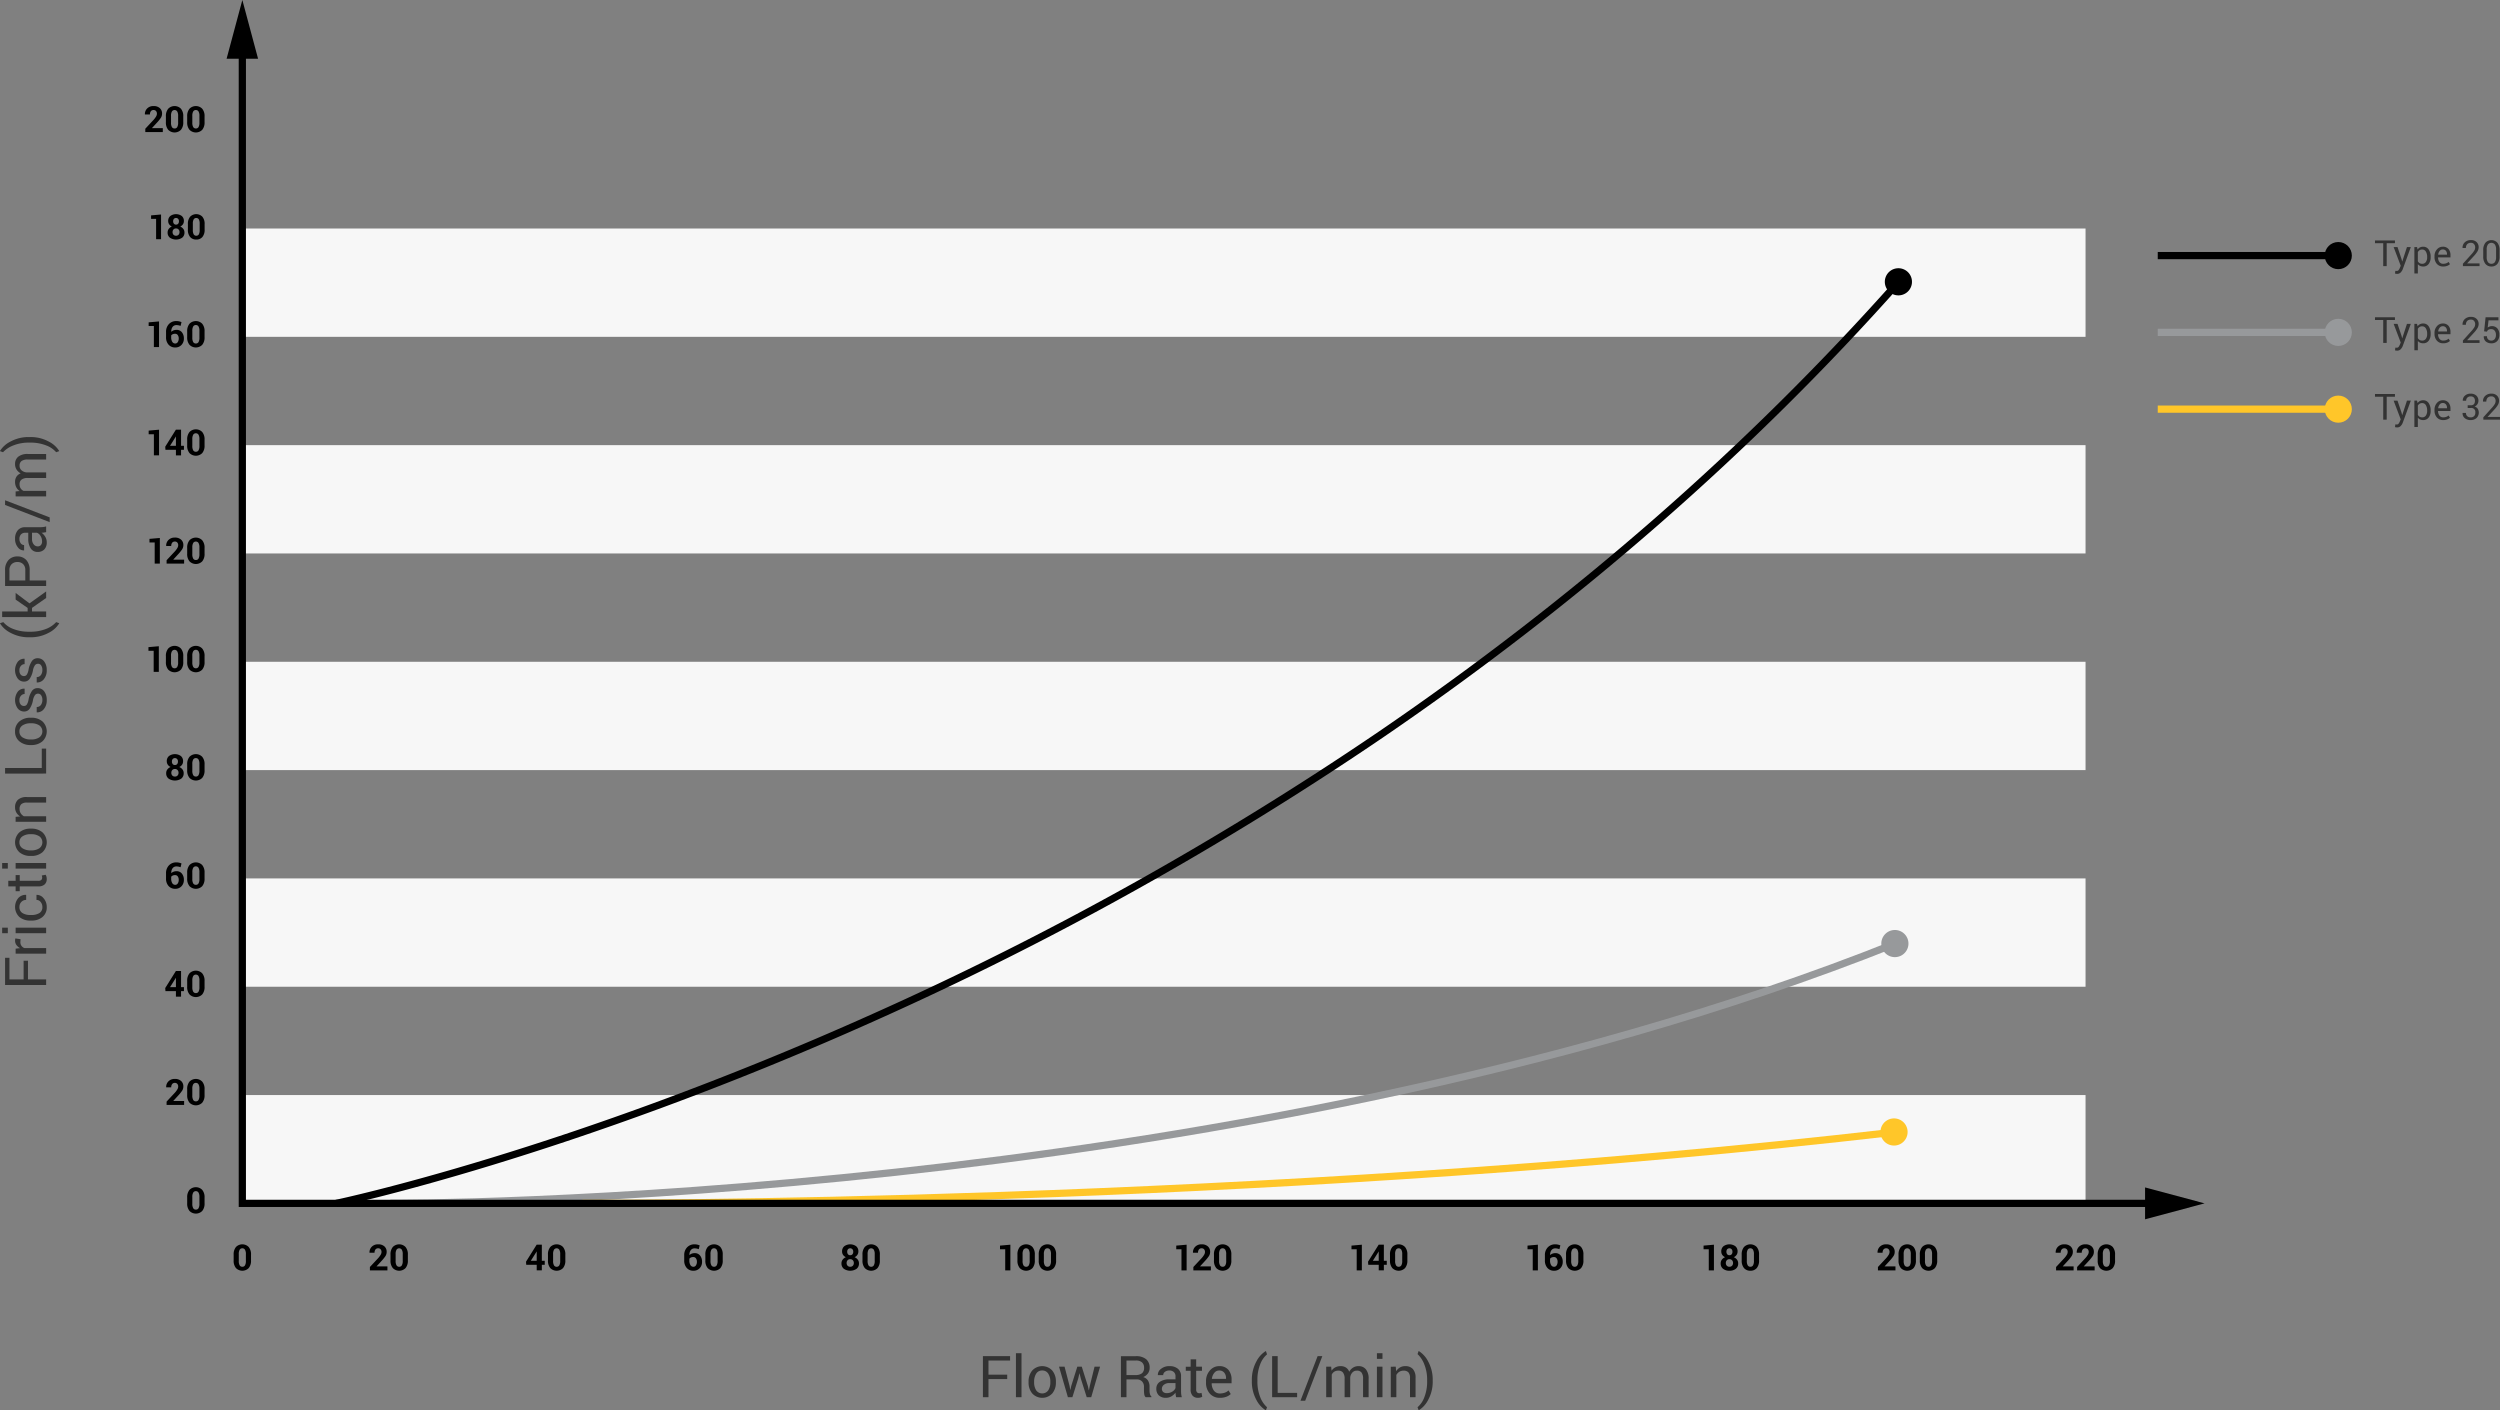 <svg xmlns="http://www.w3.org/2000/svg" width="692.407" height="390.594"><rect width="100%" height="100%" fill="#808080" stroke="none"/><path fill="#f7f7f7" d="M67.117 303.289h510.5v30h-510.5zM67.117 243.289h510.5v30h-510.5zM67.117 183.289h510.5v30h-510.5zM67.117 123.289h510.5v30h-510.5zM67.117 63.289h510.5v30h-510.5z"/><g fill="#333"><path d="M278.957 381.945h-5.187v5.032h-1.539V375.6h7.523v1.21h-5.984v3.922h5.187zM282.916 386.977h-1.539v-12.188h1.539zM284.875 382.672a4.655 4.655 0 0 1 1.016-3.09 3.764 3.764 0 0 1 5.535 0 4.64 4.64 0 0 1 1.02 3.094v.172a4.623 4.623 0 0 1-1.016 3.093 3.779 3.779 0 0 1-5.535 0 4.623 4.623 0 0 1-1.02-3.09zm1.539.168a4.008 4.008 0 0 0 .567 2.216 2.047 2.047 0 0 0 3.355 0 3.976 3.976 0 0 0 .57-2.216v-.172a3.966 3.966 0 0 0-.574-2.208 1.881 1.881 0 0 0-1.683-.882 1.857 1.857 0 0 0-1.668.882 4.015 4.015 0 0 0-.567 2.208zM296.242 383.9l.18 1.024h.047l.219-1.024 1.687-5.375h1.235l1.695 5.375.242 1.141h.047l.227-1.141 1.328-5.375h1.531l-2.453 8.454h-1.242l-1.633-5.149-.352-1.437-.047.007-.336 1.43-1.609 5.149h-1.242l-2.453-8.454h1.531zM311.994 382.047v4.93h-1.539v-11.368h4.118a4.326 4.326 0 0 1 2.851.828 2.971 2.971 0 0 1 .984 2.407 2.573 2.573 0 0 1-.457 1.523 3.085 3.085 0 0 1-1.332 1.031 2.334 2.334 0 0 1 1.348.989 3.229 3.229 0 0 1 .41 1.691v1.07a3.576 3.576 0 0 0 .117.954 1.426 1.426 0 0 0 .407.687v.188h-1.586a1.274 1.274 0 0 1-.391-.782 6.361 6.361 0 0 1-.086-1.062v-1.039a2.058 2.058 0 0 0-.539-1.485 1.909 1.909 0 0 0-1.445-.562zm0-1.211h2.422a2.865 2.865 0 0 0 1.879-.5 1.884 1.884 0 0 0 .574-1.509 1.944 1.944 0 0 0-.558-1.485 2.467 2.467 0 0 0-1.738-.527h-2.579zM325.742 386.977a15.494 15.494 0 0 1-.121-.676 5.066 5.066 0 0 1-.05-.59 3.593 3.593 0 0 1-1.122 1.019 2.86 2.86 0 0 1-1.488.411 2.762 2.762 0 0 1-2.012-.676 2.487 2.487 0 0 1-.691-1.863 2.183 2.183 0 0 1 .981-1.895 4.579 4.579 0 0 1 2.66-.684h1.672v-.836a1.547 1.547 0 0 0-.454-1.175 1.776 1.776 0 0 0-1.281-.434 1.856 1.856 0 0 0-1.207.379 1.143 1.143 0 0 0-.465.91h-1.47l-.016-.047a2.05 2.05 0 0 1 .871-1.687 3.579 3.579 0 0 1 2.371-.766 3.49 3.49 0 0 1 2.313.731 2.586 2.586 0 0 1 .875 2.1v4.07a7.973 7.973 0 0 0 .046.875 4.59 4.59 0 0 0 .172.829zm-2.554-1.133a2.744 2.744 0 0 0 1.508-.429 2.031 2.031 0 0 0 .875-.981v-1.372h-1.727a2.244 2.244 0 0 0-1.488.468 1.4 1.4 0 0 0-.559 1.1 1.156 1.156 0 0 0 .352.889 1.475 1.475 0 0 0 1.039.325zM331.299 376.484v2.039h1.6v1.141h-1.6v5.136a1.149 1.149 0 0 0 .246.836.891.891 0 0 0 .653.242 1.53 1.53 0 0 0 .292-.031 1.864 1.864 0 0 0 .286-.078l.2 1.054a1.362 1.362 0 0 1-.5.231 2.589 2.589 0 0 1-.668.09 1.99 1.99 0 0 1-1.492-.567 2.458 2.458 0 0 1-.555-1.777v-5.133h-1.344v-1.141h1.344v-2.039zM337.875 387.141a3.564 3.564 0 0 1-2.808-1.176 4.424 4.424 0 0 1-1.043-3.051v-.344a4.332 4.332 0 0 1 1.074-3 3.306 3.306 0 0 1 2.543-1.2 3.2 3.2 0 0 1 2.586 1.031 4.118 4.118 0 0 1 .875 2.75v.961h-5.485l-.023.039a3.324 3.324 0 0 0 .617 2 1.964 1.964 0 0 0 1.664.784 3.887 3.887 0 0 0 1.371-.223 3.161 3.161 0 0 0 1.02-.613l.6 1a3.571 3.571 0 0 1-1.2.747 4.823 4.823 0 0 1-1.791.295zm-.234-7.563a1.665 1.665 0 0 0-1.32.651 3.051 3.051 0 0 0-.672 1.63l.015.039h3.9v-.2a2.343 2.343 0 0 0-.485-1.51 1.729 1.729 0 0 0-1.438-.61zM346.719 382.359a10.458 10.458 0 0 1 1.242-5.257 7.181 7.181 0 0 1 2.61-2.907l.046.008.3.906a6.642 6.642 0 0 0-1.863 2.68 11.539 11.539 0 0 0-.793 4.555v.1a11.572 11.572 0 0 0 .789 4.555 7.258 7.258 0 0 0 1.867 2.75l-.3.844h-.046a7.186 7.186 0 0 1-2.61-2.9 10.45 10.45 0 0 1-1.242-5.261zM353.871 385.766h5.383v1.211h-6.922V375.6h1.539zM361.494 387.953h-1.312l4.75-12.351h1.3zM368.682 378.523l.109 1.11a2.891 2.891 0 0 1 1.051-.934 3.164 3.164 0 0 1 1.481-.332 2.62 2.62 0 0 1 1.449.391 2.362 2.362 0 0 1 .91 1.172 3.136 3.136 0 0 1 1.055-1.141 2.77 2.77 0 0 1 1.531-.422 2.532 2.532 0 0 1 2.039.887 4.05 4.05 0 0 1 .75 2.668v5.055h-1.539v-5.071a2.8 2.8 0 0 0-.43-1.769 1.566 1.566 0 0 0-1.281-.52 1.635 1.635 0 0 0-1.277.547 2.385 2.385 0 0 0-.575 1.383v5.43h-1.547v-5.071a2.767 2.767 0 0 0-.441-1.738 1.531 1.531 0 0 0-1.269-.551 2.125 2.125 0 0 0-1.157.289 1.88 1.88 0 0 0-.695.813v6.258h-1.539v-8.454zM382.894 376.359h-1.54v-1.57h1.54zm0 10.618h-1.54v-8.454h1.54zM386.573 378.523l.109 1.258a3.083 3.083 0 0 1 1.058-1.043 2.834 2.834 0 0 1 1.45-.371 2.757 2.757 0 0 1 2.117.8 3.516 3.516 0 0 1 .75 2.473v5.336h-1.539v-5.3a2.282 2.282 0 0 0-.442-1.586 1.765 1.765 0 0 0-1.347-.469 2.176 2.176 0 0 0-1.176.32 2.348 2.348 0 0 0-.816.875v6.165h-1.543v-8.454zM396.807 382.43a10.43 10.43 0 0 1-1.246 5.261 7.244 7.244 0 0 1-2.606 2.9h-.047l-.3-.844a6.659 6.659 0 0 0 1.855-2.7 11.767 11.767 0 0 0 .8-4.606v-.1a11.38 11.38 0 0 0-.824-4.559 7.548 7.548 0 0 0-1.832-2.746l.3-.844h.047a7.239 7.239 0 0 1 2.606 2.907 10.438 10.438 0 0 1 1.246 5.257z"/></g><g fill="#333"><path d="M7.75 266.079v5.187h5.032v1.539H1.406v-7.523h1.211v5.984h3.922v-5.187zM5.688 260.123l-.047.789a1.766 1.766 0 0 0 .289 1.027 1.849 1.849 0 0 0 .812.644h6.04v1.54H4.328v-1.375l1.235-.149a2.924 2.924 0 0 1-1.024-.887 2.076 2.076 0 0 1-.367-1.214 2.048 2.048 0 0 1 .027-.329 2.48 2.48 0 0 1 .059-.257zM2.164 256.93v1.539H.594v-1.539zm10.618 0v1.539H4.328v-1.539zM11.735 251.173a2.078 2.078 0 0 0-.473-1.348 1.44 1.44 0 0 0-1.16-.582v-1.383l.047-.015a2.38 2.38 0 0 1 1.945.972 3.548 3.548 0 0 1 .852 2.356 3.419 3.419 0 0 1-1.2 2.82 4.633 4.633 0 0 1-3.023.977h-.329a4.621 4.621 0 0 1-3.012-.981 3.848 3.848 0 0 1-.332-5.242 2.725 2.725 0 0 1 2.149-.91l.046.016v1.39a1.789 1.789 0 0 0-1.316.547 1.887 1.887 0 0 0-.543 1.383 1.854 1.854 0 0 0 .87 1.73 4.088 4.088 0 0 0 2.134.52h.328a4.14 4.14 0 0 0 2.157-.516 1.857 1.857 0 0 0 .86-1.734zM2.294 243.954h2.034v-1.6h1.141v1.6h5.133a1.149 1.149 0 0 0 .836-.246.886.886 0 0 0 .242-.652 1.523 1.523 0 0 0-.031-.293 1.819 1.819 0 0 0-.078-.285l1.054-.2a1.379 1.379 0 0 1 .231.5 2.6 2.6 0 0 1 .09.668 1.99 1.99 0 0 1-.567 1.492 2.453 2.453 0 0 1-1.777.555H5.469v1.344H4.328v-1.344H2.294zM2.164 239.028v1.539H.594v-1.539zm10.618 0v1.539H4.328v-1.539zM8.477 237.068a4.656 4.656 0 0 1-3.09-1.015 3.764 3.764 0 0 1 0-5.535 4.64 4.64 0 0 1 3.094-1.02h.172a4.629 4.629 0 0 1 3.093 1.016 3.779 3.779 0 0 1 0 5.535 4.621 4.621 0 0 1-3.09 1.019zm.168-1.539a4 4 0 0 0 2.216-.566 2.048 2.048 0 0 0 0-3.356 3.992 3.992 0 0 0-2.216-.57h-.172a3.972 3.972 0 0 0-2.208.574 1.884 1.884 0 0 0-.882 1.684 1.858 1.858 0 0 0 .882 1.668 4 4 0 0 0 2.208.566zM4.328 226.234l1.258-.109a3.086 3.086 0 0 1-1.043-1.059 2.825 2.825 0 0 1-.371-1.449 2.763 2.763 0 0 1 .8-2.117 3.516 3.516 0 0 1 2.473-.75h5.336v1.539H7.477a2.289 2.289 0 0 0-1.586.441 1.767 1.767 0 0 0-.469 1.348 2.176 2.176 0 0 0 .32 1.175 2.342 2.342 0 0 0 .875.817h6.165v1.539H4.328zM11.571 212.71v-5.382h1.211v6.922H1.406v-1.54zM8.477 206.35a4.652 4.652 0 0 1-3.09-1.016 3.4 3.4 0 0 1-1.215-2.757 3.442 3.442 0 0 1 1.211-2.777 4.644 4.644 0 0 1 3.094-1.019h.172a4.633 4.633 0 0 1 3.093 1.015 3.781 3.781 0 0 1 0 5.536 4.626 4.626 0 0 1-3.09 1.019zm.168-1.539a4 4 0 0 0 2.216-.566 2.048 2.048 0 0 0 0-3.356 3.984 3.984 0 0 0-2.216-.57h-.172a3.964 3.964 0 0 0-2.208.574 1.883 1.883 0 0 0-.882 1.684 1.858 1.858 0 0 0 .882 1.668 4 4 0 0 0 2.208.566zM10.532 192.121a1.05 1.05 0 0 0-.836.386 3.639 3.639 0 0 0-.571 1.465 6.152 6.152 0 0 1-.908 2.317 1.841 1.841 0 0 1-1.564.777 2.205 2.205 0 0 1-1.755-.875 3.981 3.981 0 0 1 .032-4.629 2.242 2.242 0 0 1 1.844-.832l.047.016v1.468a1.35 1.35 0 0 0-1 .465 1.719 1.719 0 0 0-.441 1.231 1.774 1.774 0 0 0 .359 1.218 1.131 1.131 0 0 0 .868.4.965.965 0 0 0 .789-.352 3.624 3.624 0 0 0 .515-1.429 6.175 6.175 0 0 1 .934-2.383 1.881 1.881 0 0 1 1.582-.781 2.182 2.182 0 0 1 1.82.91 3.812 3.812 0 0 1 .7 2.379 3.711 3.711 0 0 1-.821 2.546 2.334 2.334 0 0 1-1.914.883l-.047-.015v-1.469a1.417 1.417 0 0 0 1.194-.609 2.362 2.362 0 0 0 .377-1.336 2.186 2.186 0 0 0-.332-1.286 1.025 1.025 0 0 0-.872-.465zM10.532 183.84a1.048 1.048 0 0 0-.836.387 3.634 3.634 0 0 0-.571 1.464 6.152 6.152 0 0 1-.908 2.317 1.841 1.841 0 0 1-1.564.777 2.2 2.2 0 0 1-1.759-.875 3.981 3.981 0 0 1 .032-4.629 2.245 2.245 0 0 1 1.844-.832l.047.016v1.469a1.349 1.349 0 0 0-1 .464 1.721 1.721 0 0 0-.441 1.231 1.779 1.779 0 0 0 .359 1.219 1.133 1.133 0 0 0 .868.4.967.967 0 0 0 .789-.351 3.63 3.63 0 0 0 .515-1.43 6.175 6.175 0 0 1 .934-2.383 1.884 1.884 0 0 1 1.582-.781 2.182 2.182 0 0 1 1.82.91 3.812 3.812 0 0 1 .7 2.379 3.716 3.716 0 0 1-.821 2.547 2.34 2.34 0 0 1-1.914.883l-.044-.022v-1.469a1.417 1.417 0 0 0 1.194-.609 2.36 2.36 0 0 0 .377-1.336 2.18 2.18 0 0 0-.332-1.285 1.023 1.023 0 0 0-.871-.461zM8.164 176.5a10.465 10.465 0 0 1-5.258-1.242A7.2 7.2 0 0 1 0 172.649l.008-.047.906-.3a6.662 6.662 0 0 0 2.68 1.863 11.536 11.536 0 0 0 4.555.793h.1a11.59 11.59 0 0 0 4.555-.789 7.263 7.263 0 0 0 2.75-1.867l.844.3v.047a7.2 7.2 0 0 1-2.9 2.609 10.45 10.45 0 0 1-5.263 1.242zM8.867 168.359v1h3.915v1.541H.594v-1.539h7.062v-.984l-3.328-2.313v-1.844l3.837 2.891 4.617-3.305v1.813zM8.219 160.764h4.563v1.536H1.406v-4.352a4 4 0 0 1 .938-2.828 3.213 3.213 0 0 1 2.469-1.008 3.2 3.2 0 0 1 2.48 1.008 4.029 4.029 0 0 1 .926 2.828zm-1.211 0v-2.813a2.234 2.234 0 0 0-.62-1.726 2.222 2.222 0 0 0-1.564-.571 2.255 2.255 0 0 0-1.575.575 2.211 2.211 0 0 0-.632 1.722v2.813zM12.782 147.382c-.255.052-.481.093-.676.121a4.859 4.859 0 0 1-.59.051 3.579 3.579 0 0 1 1.019 1.121 2.862 2.862 0 0 1 .411 1.488 2.762 2.762 0 0 1-.676 2.012 2.486 2.486 0 0 1-1.864.691 2.183 2.183 0 0 1-1.894-.98 4.584 4.584 0 0 1-.684-2.66v-1.672h-.834a1.55 1.55 0 0 0-1.175.453 1.779 1.779 0 0 0-.434 1.281 1.851 1.851 0 0 0 .379 1.207 1.141 1.141 0 0 0 .91.465v1.469l-.047.015a2.041 2.041 0 0 1-1.687-.871 3.579 3.579 0 0 1-.766-2.371 3.489 3.489 0 0 1 .731-2.312 2.589 2.589 0 0 1 2.1-.875h4.07a7.968 7.968 0 0 0 .875-.047 4.506 4.506 0 0 0 .829-.172zm-1.133 2.555a2.742 2.742 0 0 0-.429-1.508 2.031 2.031 0 0 0-.981-.875H8.867v1.726a2.255 2.255 0 0 0 .467 1.489 1.4 1.4 0 0 0 1.1.558 1.156 1.156 0 0 0 .888-.351 1.481 1.481 0 0 0 .327-1.039zM13.758 143.295v1.313l-12.352-4.751v-1.3zM4.328 136.112l1.11-.112a2.875 2.875 0 0 1-.934-1.051 3.163 3.163 0 0 1-.332-1.48 2.621 2.621 0 0 1 .391-1.45 2.363 2.363 0 0 1 1.172-.91 3.133 3.133 0 0 1-1.141-1.051 2.776 2.776 0 0 1-.422-1.532 2.532 2.532 0 0 1 .887-2.039 4.052 4.052 0 0 1 2.668-.75h5.055v1.539H7.711a2.811 2.811 0 0 0-1.769.43 1.568 1.568 0 0 0-.52 1.281 1.634 1.634 0 0 0 .547 1.278 2.391 2.391 0 0 0 1.383.574h5.43v1.547H7.711a2.774 2.774 0 0 0-1.738.441 1.533 1.533 0 0 0-.551 1.27 2.121 2.121 0 0 0 .289 1.156 1.873 1.873 0 0 0 .813.7h6.258v1.539H4.328zM8.235 121.048a10.42 10.42 0 0 1 5.261 1.246 7.25 7.25 0 0 1 2.9 2.605v.047l-.844.3a6.659 6.659 0 0 0-2.7-1.855 11.742 11.742 0 0 0-4.606-.8h-.1a11.345 11.345 0 0 0-4.559.824 7.536 7.536 0 0 0-2.746 1.832l-.844-.3v-.047a7.248 7.248 0 0 1 2.906-2.605 10.434 10.434 0 0 1 5.258-1.246z"/></g><path d="M69.522 349.075a3.136 3.136 0 0 1-.647 2.142 2.481 2.481 0 0 1-3.513 0 3.131 3.131 0 0 1-.649-2.142v-1.567a3.14 3.14 0 0 1 .647-2.141 2.463 2.463 0 0 1 3.51 0 3.126 3.126 0 0 1 .652 2.141zm-1.42-1.716a2.337 2.337 0 0 0-.254-1.236.822.822 0 0 0-.733-.393.813.813 0 0 0-.732.391 2.368 2.368 0 0 0-.25 1.238v1.85a2.369 2.369 0 0 0 .252 1.248.824.824 0 0 0 .74.391.808.808 0 0 0 .727-.391 2.392 2.392 0 0 0 .25-1.248zM107.302 351.844h-4.854v-.933l2.3-2.466a5.486 5.486 0 0 0 .708-.965 1.556 1.556 0 0 0 .21-.729 1.1 1.1 0 0 0-.242-.735.847.847 0 0 0-.685-.286.89.89 0 0 0-.75.334 1.438 1.438 0 0 0-.256.892h-1.387l-.01-.029a2.15 2.15 0 0 1 .633-1.628 2.367 2.367 0 0 1 1.77-.667 2.469 2.469 0 0 1 1.726.571 1.962 1.962 0 0 1 .627 1.524 2.147 2.147 0 0 1-.353 1.189 11.98 11.98 0 0 1-1.17 1.428l-1.265 1.377.01.024h2.988zM112.963 349.075a3.141 3.141 0 0 1-.646 2.142 2.482 2.482 0 0 1-3.514 0 3.131 3.131 0 0 1-.648-2.142v-1.567a3.14 3.14 0 0 1 .646-2.141 2.464 2.464 0 0 1 3.511 0 3.131 3.131 0 0 1 .651 2.141zm-1.42-1.716a2.337 2.337 0 0 0-.254-1.236.88.88 0 0 0-1.465 0 2.368 2.368 0 0 0-.25 1.238v1.85a2.369 2.369 0 0 0 .252 1.248.824.824 0 0 0 .741.391.807.807 0 0 0 .726-.391 2.392 2.392 0 0 0 .25-1.248zM150.069 349.2h.805v1.1h-.805v1.543h-1.421V350.3h-2.9l-.063-.855 2.949-4.712h1.436zm-3.057 0h1.636v-2.563l-.03-.01-.112.2zM156.577 349.075a3.141 3.141 0 0 1-.646 2.142 2.482 2.482 0 0 1-3.514 0 3.137 3.137 0 0 1-.649-2.142v-1.567a3.146 3.146 0 0 1 .647-2.141 2.464 2.464 0 0 1 3.511 0 3.126 3.126 0 0 1 .651 2.141zm-1.421-1.716a2.329 2.329 0 0 0-.253-1.236.88.88 0 0 0-1.465 0 2.369 2.369 0 0 0-.249 1.238v1.85a2.369 2.369 0 0 0 .252 1.248.822.822 0 0 0 .739.391.808.808 0 0 0 .727-.391 2.393 2.393 0 0 0 .249-1.248zM192.36 344.632a3.435 3.435 0 0 1 .74.075 3.921 3.921 0 0 1 .681.223l-.254 1.045a4.958 4.958 0 0 0-.574-.168 2.662 2.662 0 0 0-.584-.057 1.274 1.274 0 0 0-1.042.486 1.973 1.973 0 0 0-.364 1.345l.015.024a1.66 1.66 0 0 1 .605-.39 2.263 2.263 0 0 1 .825-.142 1.807 1.807 0 0 1 1.493.677 2.681 2.681 0 0 1 .539 1.726 2.466 2.466 0 0 1-.666 1.772 2.279 2.279 0 0 1-1.727.7 2.391 2.391 0 0 1-1.836-.764 3 3 0 0 1-.708-2.117v-1.386a3.045 3.045 0 0 1 .806-2.222 2.744 2.744 0 0 1 2.051-.827zm-.328 3.52a1.607 1.607 0 0 0-.673.127 1.023 1.023 0 0 0-.43.346v.473a2.313 2.313 0 0 0 .306 1.3.938.938 0 0 0 .812.453.812.812 0 0 0 .706-.4 1.719 1.719 0 0 0 .266-.971 1.57 1.57 0 0 0-.269-.956.845.845 0 0 0-.718-.372zM200.168 349.075a3.141 3.141 0 0 1-.647 2.142 2.481 2.481 0 0 1-3.513 0 3.126 3.126 0 0 1-.649-2.142v-1.567a3.145 3.145 0 0 1 .646-2.141 2.464 2.464 0 0 1 3.511 0 3.131 3.131 0 0 1 .652 2.141zm-1.421-1.716a2.337 2.337 0 0 0-.254-1.236.821.821 0 0 0-.732-.393.813.813 0 0 0-.732.391 2.369 2.369 0 0 0-.249 1.238v1.85a2.381 2.381 0 0 0 .251 1.248.822.822 0 0 0 .74.391.809.809 0 0 0 .727-.391 2.393 2.393 0 0 0 .249-1.248zM237.738 346.619a1.626 1.626 0 0 1-.282.943 1.866 1.866 0 0 1-.773.639 2.09 2.09 0 0 1 .893.684 1.67 1.67 0 0 1 .328 1.015 1.822 1.822 0 0 1-.669 1.516 3.169 3.169 0 0 1-3.509 0 1.818 1.818 0 0 1-.671-1.516 1.674 1.674 0 0 1 .324-1.017 2.117 2.117 0 0 1 .9-.687 1.856 1.856 0 0 1-.777-.637 1.631 1.631 0 0 1-.278-.94 1.8 1.8 0 0 1 .62-1.467 2.834 2.834 0 0 1 3.272 0 1.8 1.8 0 0 1 .622 1.467zm-1.26 3.182a1.055 1.055 0 0 0-.279-.766.961.961 0 0 0-.722-.287.947.947 0 0 0-.721.287 1.071 1.071 0 0 0-.27.766 1.045 1.045 0 0 0 .273.766.97.97 0 0 0 .728.281.951.951 0 0 0 .717-.283 1.053 1.053 0 0 0 .274-.765zm-.161-3.118a1.017 1.017 0 0 0-.228-.691.851.851 0 0 0-1.223-.006 1.041 1.041 0 0 0-.219.7 1.062 1.062 0 0 0 .221.706.773.773 0 0 0 .619.26.757.757 0 0 0 .607-.26 1.057 1.057 0 0 0 .223-.709zM243.685 349.075a3.141 3.141 0 0 1-.647 2.142 2.481 2.481 0 0 1-3.513 0 3.132 3.132 0 0 1-.65-2.142v-1.567a3.141 3.141 0 0 1 .648-2.141 2.463 2.463 0 0 1 3.51 0 3.126 3.126 0 0 1 .652 2.141zm-1.421-1.716a2.328 2.328 0 0 0-.254-1.236.88.88 0 0 0-1.465 0 2.369 2.369 0 0 0-.249 1.238v1.85a2.369 2.369 0 0 0 .252 1.248.822.822 0 0 0 .739.391.808.808 0 0 0 .728-.391 2.393 2.393 0 0 0 .249-1.248zM279.834 351.844h-1.426v-5.85h-1.445v-1.006l2.871-.254zM286.605 349.075a3.136 3.136 0 0 1-.648 2.142 2.479 2.479 0 0 1-3.512 0 3.127 3.127 0 0 1-.65-2.142v-1.567a3.146 3.146 0 0 1 .647-2.141 2.463 2.463 0 0 1 3.51 0 3.126 3.126 0 0 1 .653 2.141zm-1.421-1.716a2.337 2.337 0 0 0-.254-1.236.88.88 0 0 0-1.465 0 2.369 2.369 0 0 0-.249 1.238v1.85a2.381 2.381 0 0 0 .251 1.248.824.824 0 0 0 .74.391.81.81 0 0 0 .728-.391 2.393 2.393 0 0 0 .249-1.248zM292.501 349.075a3.141 3.141 0 0 1-.647 2.142 2.481 2.481 0 0 1-3.513 0 3.126 3.126 0 0 1-.649-2.142v-1.567a3.145 3.145 0 0 1 .646-2.141 2.464 2.464 0 0 1 3.511 0 3.131 3.131 0 0 1 .652 2.141zm-1.421-1.716a2.337 2.337 0 0 0-.254-1.236.821.821 0 0 0-.732-.393.813.813 0 0 0-.732.391 2.369 2.369 0 0 0-.249 1.238v1.85a2.381 2.381 0 0 0 .251 1.248.824.824 0 0 0 .74.391.809.809 0 0 0 .727-.391 2.393 2.393 0 0 0 .249-1.248zM328.65 351.844h-1.426v-5.85h-1.445v-1.006l2.871-.254zM335.371 351.844h-4.853v-.933l2.3-2.466a5.538 5.538 0 0 0 .708-.965 1.556 1.556 0 0 0 .21-.729 1.1 1.1 0 0 0-.242-.735.849.849 0 0 0-.686-.286.889.889 0 0 0-.749.334 1.432 1.432 0 0 0-.257.892h-1.387l-.009-.029a2.145 2.145 0 0 1 .632-1.628 2.37 2.37 0 0 1 1.77-.667 2.469 2.469 0 0 1 1.726.571 1.962 1.962 0 0 1 .627 1.524 2.147 2.147 0 0 1-.353 1.189 11.782 11.782 0 0 1-1.17 1.428l-1.265 1.377.01.024h2.988zM341.033 349.075a3.136 3.136 0 0 1-.647 2.142 2.481 2.481 0 0 1-3.513 0 3.131 3.131 0 0 1-.649-2.142v-1.567a3.151 3.151 0 0 1 .646-2.141 2.464 2.464 0 0 1 3.511 0 3.126 3.126 0 0 1 .652 2.141zm-1.42-1.716a2.337 2.337 0 0 0-.254-1.236.822.822 0 0 0-.733-.393.813.813 0 0 0-.732.391 2.369 2.369 0 0 0-.249 1.238v1.85a2.381 2.381 0 0 0 .251 1.248.824.824 0 0 0 .74.391.811.811 0 0 0 .728-.391 2.393 2.393 0 0 0 .249-1.248zM377.181 351.844h-1.426v-5.85h-1.445v-1.006l2.871-.254zM383.278 349.2h.806v1.1h-.806v1.543h-1.42V350.3h-2.9l-.064-.855 2.949-4.712h1.436zm-3.057 0h1.637v-2.563l-.03-.01-.113.2zM389.787 349.075a3.141 3.141 0 0 1-.647 2.142 2.481 2.481 0 0 1-3.513 0 3.132 3.132 0 0 1-.65-2.142v-1.567a3.151 3.151 0 0 1 .647-2.141 2.464 2.464 0 0 1 3.511 0 3.126 3.126 0 0 1 .652 2.141zm-1.422-1.716a2.329 2.329 0 0 0-.253-1.236.88.88 0 0 0-1.465 0 2.37 2.37 0 0 0-.248 1.238v1.85a2.381 2.381 0 0 0 .251 1.248.822.822 0 0 0 .739.391.81.81 0 0 0 .728-.391 2.4 2.4 0 0 0 .248-1.248zM425.936 351.844h-1.426v-5.85h-1.445v-1.006l2.871-.254zM430.739 344.632a3.435 3.435 0 0 1 .74.075 3.893 3.893 0 0 1 .681.223l-.254 1.045a4.846 4.846 0 0 0-.574-.168 2.662 2.662 0 0 0-.584-.057 1.275 1.275 0 0 0-1.042.486 1.973 1.973 0 0 0-.364 1.345l.016.024a1.651 1.651 0 0 1 .605-.39 2.257 2.257 0 0 1 .824-.142 1.806 1.806 0 0 1 1.493.677 2.681 2.681 0 0 1 .539 1.726 2.466 2.466 0 0 1-.666 1.772 2.279 2.279 0 0 1-1.727.7 2.391 2.391 0 0 1-1.836-.764 2.994 2.994 0 0 1-.707-2.117v-1.386a3.044 3.044 0 0 1 .805-2.222 2.743 2.743 0 0 1 2.051-.827zm-.327 3.52a1.607 1.607 0 0 0-.673.127 1.011 1.011 0 0 0-.43.346v.473a2.314 2.314 0 0 0 .305 1.3.938.938 0 0 0 .812.453.811.811 0 0 0 .706-.4 1.719 1.719 0 0 0 .267-.971 1.57 1.57 0 0 0-.27-.956.845.845 0 0 0-.717-.372zM438.547 349.075a3.147 3.147 0 0 1-.647 2.142 2.481 2.481 0 0 1-3.513 0 3.127 3.127 0 0 1-.65-2.142v-1.567a3.146 3.146 0 0 1 .647-2.141 2.464 2.464 0 0 1 3.511 0 3.131 3.131 0 0 1 .652 2.141zm-1.422-1.716a2.328 2.328 0 0 0-.254-1.236.88.88 0 0 0-1.465 0 2.37 2.37 0 0 0-.248 1.238v1.85a2.381 2.381 0 0 0 .251 1.248.822.822 0 0 0 .74.391.81.81 0 0 0 .728-.391 2.4 2.4 0 0 0 .248-1.248zM474.694 351.844h-1.426v-5.85h-1.444v-1.006l2.872-.254zM481.246 346.619a1.625 1.625 0 0 1-.281.943 1.866 1.866 0 0 1-.773.639 2.09 2.09 0 0 1 .893.684 1.669 1.669 0 0 1 .327 1.015 1.817 1.817 0 0 1-.669 1.516 2.727 2.727 0 0 1-1.748.53 2.756 2.756 0 0 1-1.76-.53 1.816 1.816 0 0 1-.671-1.516 1.669 1.669 0 0 1 .325-1.017 2.11 2.11 0 0 1 .895-.687 1.853 1.853 0 0 1-.776-.637 1.631 1.631 0 0 1-.278-.94 1.8 1.8 0 0 1 .62-1.467 2.832 2.832 0 0 1 3.271 0 1.8 1.8 0 0 1 .625 1.467zm-1.259 3.182a1.055 1.055 0 0 0-.279-.766.961.961 0 0 0-.722-.287.943.943 0 0 0-.72.287 1.068 1.068 0 0 0-.272.766 1.05 1.05 0 0 0 .274.766.968.968 0 0 0 .727.281.95.95 0 0 0 .718-.283 1.053 1.053 0 0 0 .274-.765zm-.162-3.118a1.012 1.012 0 0 0-.227-.691.851.851 0 0 0-1.223-.006 1.041 1.041 0 0 0-.219.7 1.062 1.062 0 0 0 .221.706.773.773 0 0 0 .618.26.762.762 0 0 0 .609-.26 1.062 1.062 0 0 0 .221-.709zM487.194 349.075a3.136 3.136 0 0 1-.647 2.142 2.223 2.223 0 0 1-1.75.729 2.246 2.246 0 0 1-1.764-.729 3.136 3.136 0 0 1-.648-2.142v-1.567a3.14 3.14 0 0 1 .647-2.141 2.463 2.463 0 0 1 3.51 0 3.126 3.126 0 0 1 .652 2.141zm-1.42-1.716a2.337 2.337 0 0 0-.254-1.236.822.822 0 0 0-.733-.393.813.813 0 0 0-.732.391 2.368 2.368 0 0 0-.25 1.238v1.85a2.369 2.369 0 0 0 .252 1.248.824.824 0 0 0 .74.391.809.809 0 0 0 .727-.391 2.392 2.392 0 0 0 .25-1.248zM524.973 351.844h-4.854v-.933l2.3-2.466a5.538 5.538 0 0 0 .708-.965 1.544 1.544 0 0 0 .21-.729 1.1 1.1 0 0 0-.241-.735.854.854 0 0 0-.687-.286.886.886 0 0 0-.749.334 1.432 1.432 0 0 0-.256.892h-1.387l-.01-.029a2.142 2.142 0 0 1 .632-1.628 2.37 2.37 0 0 1 1.77-.667 2.466 2.466 0 0 1 1.726.571 1.959 1.959 0 0 1 .628 1.524 2.133 2.133 0 0 1-.355 1.189 11.727 11.727 0 0 1-1.168 1.428l-1.265 1.377.01.024h2.988zM530.635 349.075a3.147 3.147 0 0 1-.647 2.142 2.481 2.481 0 0 1-3.513 0 3.127 3.127 0 0 1-.651-2.142v-1.567a3.146 3.146 0 0 1 .648-2.141 2.464 2.464 0 0 1 3.511 0 3.131 3.131 0 0 1 .652 2.141zm-1.422-1.716a2.328 2.328 0 0 0-.254-1.236.88.88 0 0 0-1.465 0 2.37 2.37 0 0 0-.248 1.238v1.85a2.381 2.381 0 0 0 .251 1.248.822.822 0 0 0 .74.391.81.81 0 0 0 .728-.391 2.4 2.4 0 0 0 .248-1.248zM536.532 349.075a3.142 3.142 0 0 1-.648 2.142 2.481 2.481 0 0 1-3.513 0 3.132 3.132 0 0 1-.65-2.142v-1.567a3.151 3.151 0 0 1 .647-2.141 2.464 2.464 0 0 1 3.511 0 3.126 3.126 0 0 1 .653 2.141zm-1.422-1.716a2.328 2.328 0 0 0-.254-1.236.88.88 0 0 0-1.465 0 2.37 2.37 0 0 0-.248 1.238v1.85a2.381 2.381 0 0 0 .251 1.248.822.822 0 0 0 .739.391.811.811 0 0 0 .729-.391 2.4 2.4 0 0 0 .248-1.248zM574.31 351.844h-4.854v-.933l2.3-2.466a5.538 5.538 0 0 0 .708-.965 1.556 1.556 0 0 0 .21-.729 1.1 1.1 0 0 0-.242-.735.848.848 0 0 0-.686-.286.892.892 0 0 0-.75.334 1.438 1.438 0 0 0-.256.892h-1.386l-.01-.029a2.143 2.143 0 0 1 .633-1.628 2.367 2.367 0 0 1 1.769-.667 2.47 2.47 0 0 1 1.727.571 1.962 1.962 0 0 1 .627 1.524 2.14 2.14 0 0 1-.354 1.189 11.88 11.88 0 0 1-1.17 1.428l-1.264 1.377.01.024h2.988zM580.136 351.844h-4.854v-.933l2.3-2.466a5.486 5.486 0 0 0 .708-.965 1.556 1.556 0 0 0 .21-.729 1.1 1.1 0 0 0-.242-.735.847.847 0 0 0-.685-.286.89.89 0 0 0-.75.334 1.438 1.438 0 0 0-.256.892h-1.387l-.01-.029a2.15 2.15 0 0 1 .633-1.628 2.367 2.367 0 0 1 1.77-.667 2.469 2.469 0 0 1 1.726.571 1.962 1.962 0 0 1 .627 1.524 2.147 2.147 0 0 1-.353 1.189 11.98 11.98 0 0 1-1.17 1.428l-1.265 1.377.01.024h2.988zM585.794 349.075a3.141 3.141 0 0 1-.647 2.142 2.481 2.481 0 0 1-3.513 0 3.131 3.131 0 0 1-.649-2.142v-1.567a3.145 3.145 0 0 1 .646-2.141 2.465 2.465 0 0 1 3.512 0 3.136 3.136 0 0 1 .651 2.141zm-1.421-1.716a2.328 2.328 0 0 0-.254-1.236.88.88 0 0 0-1.465 0 2.369 2.369 0 0 0-.249 1.238v1.85a2.381 2.381 0 0 0 .251 1.248.824.824 0 0 0 .741.391.809.809 0 0 0 .727-.391 2.393 2.393 0 0 0 .249-1.248z"/><g><g fill="#333"><path d="M663.311 67.359h-2.285v6.353h-.961v-6.353h-2.282V66.6h5.528zM665.137 71.754l.171.664h.029l1.3-3.989h1.069l-2.221 6.093a2.757 2.757 0 0 1-.574.928 1.322 1.322 0 0 1-1.008.4 2.089 2.089 0 0 1-.3-.027 3.316 3.316 0 0 1-.279-.051l.1-.757a1.089 1.089 0 0 1 .173.01c.136.009.221.014.257.014a.6.6 0 0 0 .5-.273 2.814 2.814 0 0 0 .327-.606l.229-.552-1.963-5.175h1.075zM673.194 71.271a2.912 2.912 0 0 1-.547 1.843 1.809 1.809 0 0 1-1.509.7 2.1 2.1 0 0 1-.857-.163 1.633 1.633 0 0 1-.627-.491v2.583h-.96v-7.314h.737l.151.683a1.739 1.739 0 0 1 .645-.581 1.93 1.93 0 0 1 .9-.2 1.756 1.756 0 0 1 1.526.779 3.522 3.522 0 0 1 .545 2.058zm-.962-.105a2.788 2.788 0 0 0-.355-1.476 1.146 1.146 0 0 0-1.042-.578 1.287 1.287 0 0 0-.708.188 1.406 1.406 0 0 0-.473.514v2.551a1.363 1.363 0 0 0 .473.51 1.33 1.33 0 0 0 .718.183 1.184 1.184 0 0 0 1.035-.5 2.2 2.2 0 0 0 .352-1.29zM676.675 73.814a2.23 2.23 0 0 1-1.755-.734 2.766 2.766 0 0 1-.652-1.907v-.215a2.7 2.7 0 0 1 .672-1.877 2.064 2.064 0 0 1 1.589-.75 2 2 0 0 1 1.616.645 2.563 2.563 0 0 1 .547 1.718v.6h-3.428l-.015.024a2.074 2.074 0 0 0 .386 1.249 1.229 1.229 0 0 0 1.04.49 2.417 2.417 0 0 0 .857-.14 1.948 1.948 0 0 0 .637-.383l.376.626a2.231 2.231 0 0 1-.747.467 3.017 3.017 0 0 1-1.123.187zm-.146-4.726a1.048 1.048 0 0 0-.826.406 1.929 1.929 0 0 0-.42 1.02l.01.024h2.437v-.126a1.469 1.469 0 0 0-.3-.945 1.079 1.079 0 0 0-.901-.379zM686.743 73.712h-4.609v-.664l2.329-2.583a6.588 6.588 0 0 0 .848-1.109 1.751 1.751 0 0 0 .221-.839 1.335 1.335 0 0 0-.309-.9 1.028 1.028 0 0 0-.823-.364 1.413 1.413 0 0 0-1.087.378 1.509 1.509 0 0 0-.349 1.062h-.923l-.009-.029a2 2 0 0 1 .61-1.543 2.4 2.4 0 0 1 1.758-.625 2.088 2.088 0 0 1 1.526.559 1.911 1.911 0 0 1 .568 1.423 2.288 2.288 0 0 1-.343 1.165 7.5 7.5 0 0 1-.965 1.252l-1.87 2.032.009.024h3.418zM692.285 71a3.184 3.184 0 0 1-.6 2.087 2.031 2.031 0 0 1-1.652.725 2.054 2.054 0 0 1-1.661-.727 3.165 3.165 0 0 1-.61-2.085v-1.683a3.176 3.176 0 0 1 .608-2.087 2.242 2.242 0 0 1 3.311 0 3.188 3.188 0 0 1 .607 2.087zm-.962-1.891a2.374 2.374 0 0 0-.334-1.388 1.238 1.238 0 0 0-1.936 0 2.391 2.391 0 0 0-.332 1.388v2.083a2.384 2.384 0 0 0 .337 1.393 1.12 1.12 0 0 0 .972.471 1.105 1.105 0 0 0 .964-.469 2.431 2.431 0 0 0 .329-1.395z"/></g><path d="M597.617 69.789h50v2h-50z"/><circle cx="647.617" cy="70.789" r="3.76"/><g><g fill="#333"><path d="M663.311 88.624h-2.285v6.352h-.961v-6.352h-2.282v-.757h5.528zM665.137 93.018l.171.664h.029l1.3-3.989h1.069l-2.221 6.094a2.753 2.753 0 0 1-.574.927 1.322 1.322 0 0 1-1.008.4 2.089 2.089 0 0 1-.3-.027 3.316 3.316 0 0 1-.279-.051l.1-.757a1.089 1.089 0 0 1 .173.01c.136.009.221.014.257.014a.6.6 0 0 0 .5-.273 2.791 2.791 0 0 0 .327-.606l.229-.551-1.963-5.176h1.075zM673.194 92.535a2.91 2.91 0 0 1-.547 1.843 1.81 1.81 0 0 1-1.509.7 2.1 2.1 0 0 1-.857-.164 1.623 1.623 0 0 1-.627-.491v2.583h-.96v-7.313h.737l.151.683a1.748 1.748 0 0 1 .645-.581 1.93 1.93 0 0 1 .9-.2 1.756 1.756 0 0 1 1.526.779 3.522 3.522 0 0 1 .545 2.058zm-.962-.1a2.784 2.784 0 0 0-.355-1.475 1.145 1.145 0 0 0-1.042-.579 1.287 1.287 0 0 0-.708.188 1.4 1.4 0 0 0-.473.515v2.55a1.363 1.363 0 0 0 .473.51 1.33 1.33 0 0 0 .718.183 1.184 1.184 0 0 0 1.035-.5 2.195 2.195 0 0 0 .352-1.29zM676.675 95.079a2.231 2.231 0 0 1-1.755-.735 2.766 2.766 0 0 1-.652-1.907v-.215a2.7 2.7 0 0 1 .672-1.877 2.064 2.064 0 0 1 1.589-.75 2 2 0 0 1 1.616.645 2.563 2.563 0 0 1 .547 1.718v.6h-3.428l-.015.024a2.08 2.08 0 0 0 .386 1.25 1.231 1.231 0 0 0 1.04.489 2.441 2.441 0 0 0 .857-.139 1.967 1.967 0 0 0 .637-.384l.376.626a2.231 2.231 0 0 1-.747.467 3.016 3.016 0 0 1-1.123.188zm-.146-4.727a1.048 1.048 0 0 0-.826.406 1.929 1.929 0 0 0-.42 1.02l.01.024h2.437v-.126a1.469 1.469 0 0 0-.3-.945 1.082 1.082 0 0 0-.901-.379zM686.743 94.976h-4.609v-.664l2.329-2.583a6.631 6.631 0 0 0 .848-1.108 1.758 1.758 0 0 0 .221-.84 1.335 1.335 0 0 0-.309-.9 1.028 1.028 0 0 0-.823-.364 1.413 1.413 0 0 0-1.087.378 1.509 1.509 0 0 0-.349 1.062h-.923l-.009-.029a2 2 0 0 1 .61-1.543 2.4 2.4 0 0 1 1.758-.625 2.088 2.088 0 0 1 1.526.559 1.911 1.911 0 0 1 .568 1.424 2.287 2.287 0 0 1-.343 1.164 7.544 7.544 0 0 1-.965 1.253l-1.87 2.031.009.024h3.418zM688.004 91.768l.41-3.9h3.56v.854h-2.744l-.235 2a2.243 2.243 0 0 1 .5-.276 1.848 1.848 0 0 1 .637-.119 1.909 1.909 0 0 1 1.545.639 2.571 2.571 0 0 1 .564 1.748 2.5 2.5 0 0 1-.574 1.719 2.111 2.111 0 0 1-1.672.65 2.294 2.294 0 0 1-1.5-.494 1.71 1.71 0 0 1-.576-1.45l.01-.029h.869a1.178 1.178 0 0 0 .334.9 1.2 1.2 0 0 0 .867.319 1.137 1.137 0 0 0 .948-.429 1.86 1.86 0 0 0 .337-1.175 1.774 1.774 0 0 0-.342-1.121 1.128 1.128 0 0 0-.943-.439 1.511 1.511 0 0 0-.82.171.967.967 0 0 0-.371.522z"/></g><g fill="#97999b"><path d="M597.617 91.054h50v2h-50z"/><circle cx="647.617" cy="92.054" r="3.76"/></g></g><g><g fill="#333"><path d="M663.311 109.889h-2.285v6.352h-.962v-6.352h-2.281v-.757h5.528zM665.137 114.283l.17.664h.029l1.3-3.989h1.07l-2.222 6.094a2.722 2.722 0 0 1-.574.927 1.319 1.319 0 0 1-1.008.4 2.077 2.077 0 0 1-.3-.027 3.354 3.354 0 0 1-.28-.051l.1-.757a1.366 1.366 0 0 1 .174.01c.135.01.221.014.256.014a.6.6 0 0 0 .5-.273 2.848 2.848 0 0 0 .326-.6l.23-.552-1.963-5.176h1.075zM673.194 113.8a2.914 2.914 0 0 1-.547 1.843 1.812 1.812 0 0 1-1.51.7 2.1 2.1 0 0 1-.857-.164 1.631 1.631 0 0 1-.627-.491v2.583h-.959v-7.314h.736l.152.684a1.731 1.731 0 0 1 .645-.581 1.915 1.915 0 0 1 .9-.2 1.757 1.757 0 0 1 1.526.779 3.522 3.522 0 0 1 .545 2.058zm-.963-.105a2.785 2.785 0 0 0-.354-1.475 1.147 1.147 0 0 0-1.043-.578 1.275 1.275 0 0 0-.707.188 1.409 1.409 0 0 0-.474.514v2.556a1.378 1.378 0 0 0 .474.509 1.326 1.326 0 0 0 .717.183 1.184 1.184 0 0 0 1.035-.5 2.195 2.195 0 0 0 .352-1.29zM676.674 116.344a2.229 2.229 0 0 1-1.755-.735 2.77 2.77 0 0 1-.651-1.907v-.215a2.7 2.7 0 0 1 .671-1.877 2.067 2.067 0 0 1 1.589-.75 2 2 0 0 1 1.617.645 2.571 2.571 0 0 1 .547 1.719v.6h-3.428l-.016.025a2.079 2.079 0 0 0 .387 1.249 1.229 1.229 0 0 0 1.039.489 2.424 2.424 0 0 0 .858-.139 1.952 1.952 0 0 0 .636-.384l.377.626a2.236 2.236 0 0 1-.748.467 3.012 3.012 0 0 1-1.123.187zm-.146-4.727a1.044 1.044 0 0 0-.825.406 1.921 1.921 0 0 0-.42 1.02l.01.024h2.436v-.126a1.464 1.464 0 0 0-.3-.944 1.079 1.079 0 0 0-.901-.38zM683.451 112.242h.84a1.121 1.121 0 0 0 .907-.32 1.355 1.355 0 0 0 .265-.891 1.288 1.288 0 0 0-.3-.927 1.173 1.173 0 0 0-.892-.318 1.238 1.238 0 0 0-.9.33 1.167 1.167 0 0 0-.338.876h-.924l-.01-.029a1.726 1.726 0 0 1 .584-1.37 2.245 2.245 0 0 1 1.59-.564 2.269 2.269 0 0 1 1.572.525 1.9 1.9 0 0 1 .586 1.5 1.715 1.715 0 0 1-1.064 1.543 1.566 1.566 0 0 1 .9.659 2.106 2.106 0 0 1-.371 2.534 2.386 2.386 0 0 1-1.628.557 2.447 2.447 0 0 1-1.61-.525 1.688 1.688 0 0 1-.613-1.423l.016-.03h.918a1.174 1.174 0 0 0 .344.89 1.3 1.3 0 0 0 .945.331 1.331 1.331 0 0 0 .957-.331 1.292 1.292 0 0 0 .346-.978 1.11 1.11 0 0 0-1.277-1.281h-.84zM692.407 116.241h-4.613v-.663l2.329-2.584a6.631 6.631 0 0 0 .848-1.108 1.757 1.757 0 0 0 .222-.84 1.338 1.338 0 0 0-.31-.9 1.027 1.027 0 0 0-.823-.364 1.411 1.411 0 0 0-1.087.379 1.506 1.506 0 0 0-.349 1.062h-.923l-.009-.03a2 2 0 0 1 .61-1.543 2.4 2.4 0 0 1 1.758-.625 2.088 2.088 0 0 1 1.526.559 1.913 1.913 0 0 1 .568 1.424 2.287 2.287 0 0 1-.343 1.164 7.544 7.544 0 0 1-.965 1.253l-1.87 2.031.01.024h3.417z"/></g><g fill="#ffc629"><path d="M597.617 112.319h50v2h-50z"/><circle cx="647.617" cy="113.319" r="3.76"/></g></g></g><path d="M56.654 333.251a3.138 3.138 0 0 1-.648 2.142 2.481 2.481 0 0 1-3.513 0 3.138 3.138 0 0 1-.649-2.142v-1.567a3.151 3.151 0 0 1 .646-2.141 2.465 2.465 0 0 1 3.512 0 3.131 3.131 0 0 1 .652 2.141zm-1.421-1.716a2.328 2.328 0 0 0-.254-1.236.822.822 0 0 0-.733-.393.813.813 0 0 0-.732.391 2.369 2.369 0 0 0-.249 1.238v1.85a2.381 2.381 0 0 0 .251 1.248.823.823 0 0 0 .74.39.81.81 0 0 0 .728-.39 2.393 2.393 0 0 0 .249-1.248z"/><g><path d="M50.994 306.034h-4.855v-.934l2.3-2.466a5.606 5.606 0 0 0 .709-.965 1.565 1.565 0 0 0 .209-.729 1.1 1.1 0 0 0-.241-.735.853.853 0 0 0-.687-.286.889.889 0 0 0-.749.334 1.432 1.432 0 0 0-.257.892h-1.388l-.009-.029a2.149 2.149 0 0 1 .632-1.628 2.367 2.367 0 0 1 1.77-.667 2.47 2.47 0 0 1 1.727.571 1.961 1.961 0 0 1 .627 1.523 2.141 2.141 0 0 1-.354 1.19 11.782 11.782 0 0 1-1.17 1.428l-1.264 1.378.01.024h2.99zM56.654 303.265a3.136 3.136 0 0 1-.648 2.142 2.481 2.481 0 0 1-3.513 0 3.137 3.137 0 0 1-.649-2.142V301.7a3.151 3.151 0 0 1 .646-2.141 2.465 2.465 0 0 1 3.512 0 3.131 3.131 0 0 1 .652 2.141zm-1.421-1.716a2.328 2.328 0 0 0-.254-1.236.822.822 0 0 0-.733-.393.813.813 0 0 0-.732.391 2.369 2.369 0 0 0-.249 1.238v1.85a2.381 2.381 0 0 0 .251 1.248.824.824 0 0 0 .74.391.811.811 0 0 0 .728-.391 2.393 2.393 0 0 0 .249-1.248z"/></g><g><path d="M50.145 273.406h.8v1.1h-.8v1.543h-1.421v-1.543h-2.9l-.063-.855 2.949-4.712h1.436zm-3.057 0h1.636v-2.563l-.029-.01-.113.2zM56.654 273.279a3.135 3.135 0 0 1-.648 2.142 2.481 2.481 0 0 1-3.513 0 3.135 3.135 0 0 1-.649-2.142v-1.567a3.152 3.152 0 0 1 .646-2.141 2.465 2.465 0 0 1 3.512 0 3.133 3.133 0 0 1 .652 2.141zm-1.421-1.716a2.328 2.328 0 0 0-.254-1.236.821.821 0 0 0-.733-.392.812.812 0 0 0-.732.39 2.369 2.369 0 0 0-.249 1.238v1.85a2.381 2.381 0 0 0 .251 1.248.824.824 0 0 0 .74.391.811.811 0 0 0 .728-.391 2.393 2.393 0 0 0 .249-1.248z"/></g><g><path d="M48.846 238.85a3.412 3.412 0 0 1 .739.075 3.893 3.893 0 0 1 .681.223l-.254 1.045a5.154 5.154 0 0 0-.573-.168 2.659 2.659 0 0 0-.583-.057 1.27 1.27 0 0 0-1.043.487 1.969 1.969 0 0 0-.364 1.344l.014.025a1.658 1.658 0 0 1 .606-.391 2.261 2.261 0 0 1 .826-.142 1.8 1.8 0 0 1 1.491.677 2.678 2.678 0 0 1 .54 1.726 2.465 2.465 0 0 1-.667 1.772 2.276 2.276 0 0 1-1.726.7 2.385 2.385 0 0 1-1.839-.766 2.989 2.989 0 0 1-.709-2.116V241.9a3.045 3.045 0 0 1 .806-2.222 2.744 2.744 0 0 1 2.055-.828zm-.328 3.521a1.612 1.612 0 0 0-.674.127 1.021 1.021 0 0 0-.43.345v.473a2.313 2.313 0 0 0 .306 1.3.939.939 0 0 0 .813.453.813.813 0 0 0 .706-.4 1.724 1.724 0 0 0 .265-.972 1.583 1.583 0 0 0-.267-.956.851.851 0 0 0-.719-.37zM56.654 243.293a3.135 3.135 0 0 1-.648 2.142 2.478 2.478 0 0 1-3.513 0 3.135 3.135 0 0 1-.649-2.142v-1.567a3.154 3.154 0 0 1 .646-2.141 2.465 2.465 0 0 1 3.512 0 3.134 3.134 0 0 1 .652 2.141zm-1.421-1.715a2.33 2.33 0 0 0-.254-1.237.823.823 0 0 0-.733-.392.814.814 0 0 0-.732.39 2.371 2.371 0 0 0-.249 1.239v1.849a2.376 2.376 0 0 0 .251 1.248.824.824 0 0 0 .74.391.811.811 0 0 0 .728-.391 2.388 2.388 0 0 0 .249-1.248z"/></g><g><path d="M50.705 210.852a1.629 1.629 0 0 1-.28.942 1.872 1.872 0 0 1-.774.64 2.091 2.091 0 0 1 .894.683 1.669 1.669 0 0 1 .326 1.016 1.817 1.817 0 0 1-.668 1.515 3.162 3.162 0 0 1-3.508 0 1.811 1.811 0 0 1-.671-1.515 1.669 1.669 0 0 1 .324-1.018 2.118 2.118 0 0 1 .9-.686 1.866 1.866 0 0 1-.777-.638 1.627 1.627 0 0 1-.277-.939 1.806 1.806 0 0 1 .619-1.467 2.828 2.828 0 0 1 3.271 0 1.8 1.8 0 0 1 .621 1.467zm-1.259 3.181a1.052 1.052 0 0 0-.278-.765.96.96 0 0 0-.722-.288.944.944 0 0 0-.721.288 1.07 1.07 0 0 0-.272.765 1.054 1.054 0 0 0 .274.767.975.975 0 0 0 .728.28.953.953 0 0 0 .717-.282 1.053 1.053 0 0 0 .274-.765zm-.161-3.118a1.014 1.014 0 0 0-.227-.69.853.853 0 0 0-1.224-.006 1.038 1.038 0 0 0-.219.7 1.062 1.062 0 0 0 .222.706.769.769 0 0 0 .618.261.758.758 0 0 0 .608-.261 1.057 1.057 0 0 0 .222-.71zM56.654 213.308a3.134 3.134 0 0 1-.648 2.141 2.478 2.478 0 0 1-3.513 0 3.134 3.134 0 0 1-.649-2.141v-1.568a3.15 3.15 0 0 1 .646-2.14 2.463 2.463 0 0 1 3.512 0 3.13 3.13 0 0 1 .652 2.14zm-1.421-1.716a2.33 2.33 0 0 0-.254-1.237.823.823 0 0 0-.733-.392.813.813 0 0 0-.732.391 2.364 2.364 0 0 0-.249 1.238v1.849a2.376 2.376 0 0 0 .251 1.248.824.824 0 0 0 .74.391.811.811 0 0 0 .728-.391 2.388 2.388 0 0 0 .249-1.248z"/></g><g><path d="M43.987 186.09h-1.426v-5.849h-1.446v-1.006l2.872-.254zM50.757 183.322a3.139 3.139 0 0 1-.647 2.141 2.478 2.478 0 0 1-3.513 0 3.129 3.129 0 0 1-.649-2.141v-1.568a3.144 3.144 0 0 1 .646-2.14 2.463 2.463 0 0 1 3.512 0 3.135 3.135 0 0 1 .651 2.14zm-1.421-1.716a2.323 2.323 0 0 0-.254-1.236.88.88 0 0 0-1.465 0 2.367 2.367 0 0 0-.249 1.238v1.85a2.381 2.381 0 0 0 .251 1.248.825.825 0 0 0 .741.39.81.81 0 0 0 .727-.39 2.393 2.393 0 0 0 .249-1.248zM56.654 183.322a3.134 3.134 0 0 1-.648 2.141 2.478 2.478 0 0 1-3.513 0 3.134 3.134 0 0 1-.649-2.141v-1.568a3.15 3.15 0 0 1 .646-2.14 2.463 2.463 0 0 1 3.512 0 3.13 3.13 0 0 1 .652 2.14zm-1.421-1.716a2.323 2.323 0 0 0-.254-1.236.822.822 0 0 0-.733-.393.813.813 0 0 0-.732.391 2.367 2.367 0 0 0-.249 1.238v1.85a2.381 2.381 0 0 0 .251 1.248.825.825 0 0 0 .74.39.812.812 0 0 0 .728-.39 2.393 2.393 0 0 0 .249-1.248z"/></g><g><path d="M44.047 126.119h-1.426v-5.85h-1.445v-1.006l2.871-.254zM50.145 123.477h.8v1.1h-.8v1.543h-1.421v-1.543h-2.9l-.063-.855 2.949-4.712h1.436zm-3.057 0h1.636v-2.563l-.029-.01-.113.2zM56.654 123.35a3.136 3.136 0 0 1-.648 2.142 2.481 2.481 0 0 1-3.513 0 3.137 3.137 0 0 1-.649-2.142v-1.567a3.151 3.151 0 0 1 .646-2.141 2.465 2.465 0 0 1 3.512 0 3.131 3.131 0 0 1 .652 2.141zm-1.421-1.716a2.328 2.328 0 0 0-.254-1.236.822.822 0 0 0-.733-.393.813.813 0 0 0-.732.391 2.369 2.369 0 0 0-.249 1.238v1.85a2.381 2.381 0 0 0 .251 1.248.824.824 0 0 0 .74.391.811.811 0 0 0 .728-.391 2.393 2.393 0 0 0 .249-1.248z"/></g><g><path d="M44.043 96.133h-1.426v-5.849h-1.445v-1.006l2.871-.254zM48.846 88.921a3.42 3.42 0 0 1 .74.076 3.888 3.888 0 0 1 .681.222l-.254 1.045a5.154 5.154 0 0 0-.573-.168 2.679 2.679 0 0 0-.584-.056 1.273 1.273 0 0 0-1.043.486 1.97 1.97 0 0 0-.364 1.345l.015.024a1.649 1.649 0 0 1 .606-.391 2.277 2.277 0 0 1 .825-.141 1.8 1.8 0 0 1 1.492.677 2.68 2.68 0 0 1 .539 1.725 2.471 2.471 0 0 1-.666 1.773 2.283 2.283 0 0 1-1.727.7 2.386 2.386 0 0 1-1.835-.765 2.989 2.989 0 0 1-.708-2.116v-1.389a3.042 3.042 0 0 1 .8-2.221 2.745 2.745 0 0 1 2.056-.826zm-.327 3.521a1.612 1.612 0 0 0-.674.127 1.01 1.01 0 0 0-.43.346v.472a2.311 2.311 0 0 0 .306 1.3.937.937 0 0 0 .812.453.812.812 0 0 0 .706-.4 1.724 1.724 0 0 0 .266-.972 1.578 1.578 0 0 0-.268-.956.849.849 0 0 0-.718-.37zM56.654 93.365a3.134 3.134 0 0 1-.648 2.141 2.478 2.478 0 0 1-3.513 0 3.134 3.134 0 0 1-.649-2.141V91.8a3.15 3.15 0 0 1 .646-2.14 2.463 2.463 0 0 1 3.512 0 3.13 3.13 0 0 1 .652 2.14zm-1.421-1.716a2.323 2.323 0 0 0-.254-1.236.822.822 0 0 0-.733-.393.813.813 0 0 0-.732.391 2.364 2.364 0 0 0-.249 1.238V93.5a2.381 2.381 0 0 0 .251 1.248.825.825 0 0 0 .74.39.812.812 0 0 0 .728-.39 2.393 2.393 0 0 0 .249-1.248z"/></g><g><path d="M44.605 66.25h-1.372v-5.63h-1.391v-.968l2.763-.244zM50.93 61.222a1.566 1.566 0 0 1-.27.906 1.787 1.787 0 0 1-.745.616 2 2 0 0 1 .86.658 1.605 1.605 0 0 1 .315.977 1.753 1.753 0 0 1-.643 1.459 3.05 3.05 0 0 1-3.377 0 1.747 1.747 0 0 1-.646-1.459 1.61 1.61 0 0 1 .313-.98 2.032 2.032 0 0 1 .862-.66 1.784 1.784 0 0 1-.747-.613 1.561 1.561 0 0 1-.269-.9 1.738 1.738 0 0 1 .6-1.412 2.721 2.721 0 0 1 3.147 0 1.732 1.732 0 0 1 .6 1.408zm-1.212 3.061a1.015 1.015 0 0 0-.268-.736.926.926 0 0 0-.7-.276.907.907 0 0 0-.692.276 1.028 1.028 0 0 0-.261.736 1.007 1.007 0 0 0 .263.738.934.934 0 0 0 .7.27.915.915 0 0 0 .69-.272 1.012 1.012 0 0 0 .268-.736zm-.155-3a.977.977 0 0 0-.219-.665.821.821 0 0 0-1.177-.005 1 1 0 0 0-.212.67 1.017 1.017 0 0 0 .214.679.741.741 0 0 0 .595.251.73.73 0 0 0 .585-.251 1.017 1.017 0 0 0 .214-.679zM56.672 63.585a3.019 3.019 0 0 1-.623 2.061 2.137 2.137 0 0 1-1.684.7 2.159 2.159 0 0 1-1.7-.7 3.009 3.009 0 0 1-.625-2.061v-1.508a3.027 3.027 0 0 1 .623-2.06 2.369 2.369 0 0 1 3.378 0 3.012 3.012 0 0 1 .628 2.06zm-1.368-1.65a2.246 2.246 0 0 0-.244-1.19.847.847 0 0 0-1.409 0 2.269 2.269 0 0 0-.241 1.193v1.778a2.283 2.283 0 0 0 .243 1.2.793.793 0 0 0 .712.375.781.781 0 0 0 .7-.375 2.308 2.308 0 0 0 .239-1.2z"/></g><g><path d="M45.094 36.586h-4.852v-.933l2.3-2.466a5.552 5.552 0 0 0 .709-.964 1.56 1.56 0 0 0 .209-.73 1.1 1.1 0 0 0-.241-.735.85.85 0 0 0-.686-.285.887.887 0 0 0-.75.334 1.433 1.433 0 0 0-.256.891h-1.388l-.01-.029a2.15 2.15 0 0 1 .633-1.628 2.367 2.367 0 0 1 1.77-.667 2.467 2.467 0 0 1 1.726.571 1.962 1.962 0 0 1 .627 1.524 2.139 2.139 0 0 1-.353 1.189 11.8 11.8 0 0 1-1.17 1.428l-1.268 1.377.01.024h2.99zM50.757 33.817a3.14 3.14 0 0 1-.647 2.142 2.481 2.481 0 0 1-3.513 0 3.13 3.13 0 0 1-.649-2.142V32.25a3.147 3.147 0 0 1 .646-2.141 2.465 2.465 0 0 1 3.512 0 3.138 3.138 0 0 1 .651 2.141zM49.336 32.1a2.33 2.33 0 0 0-.254-1.237.882.882 0 0 0-1.465 0 2.371 2.371 0 0 0-.249 1.239v1.849a2.381 2.381 0 0 0 .251 1.248.824.824 0 0 0 .741.391.809.809 0 0 0 .727-.391 2.393 2.393 0 0 0 .249-1.248zM56.654 33.817a3.135 3.135 0 0 1-.648 2.142 2.481 2.481 0 0 1-3.513 0 3.135 3.135 0 0 1-.649-2.142V32.25a3.152 3.152 0 0 1 .646-2.141 2.465 2.465 0 0 1 3.512 0 3.133 3.133 0 0 1 .652 2.141zM55.233 32.1a2.33 2.33 0 0 0-.254-1.237.823.823 0 0 0-.733-.392.814.814 0 0 0-.732.39 2.371 2.371 0 0 0-.249 1.239v1.849a2.381 2.381 0 0 0 .251 1.248.824.824 0 0 0 .74.391.811.811 0 0 0 .728-.391 2.393 2.393 0 0 0 .249-1.248z"/></g><g><path d="M44.27 156.1h-1.426v-5.849h-1.445v-1.006L44.27 149zM50.994 156.1h-4.855v-.932l2.3-2.466a5.606 5.606 0 0 0 .709-.965 1.572 1.572 0 0 0 .209-.729 1.1 1.1 0 0 0-.241-.736.855.855 0 0 0-.687-.285.889.889 0 0 0-.749.334 1.432 1.432 0 0 0-.257.892h-1.388l-.009-.03a2.148 2.148 0 0 1 .632-1.627 2.367 2.367 0 0 1 1.77-.667 2.47 2.47 0 0 1 1.727.571 1.961 1.961 0 0 1 .627 1.523 2.143 2.143 0 0 1-.354 1.19 11.711 11.711 0 0 1-1.17 1.427l-1.264 1.381.01.025h2.99zM56.654 153.336a3.138 3.138 0 0 1-.648 2.142 2.481 2.481 0 0 1-3.513 0 3.138 3.138 0 0 1-.649-2.142v-1.567a3.151 3.151 0 0 1 .646-2.141 2.465 2.465 0 0 1 3.512 0 3.131 3.131 0 0 1 .652 2.141zm-1.421-1.716a2.328 2.328 0 0 0-.254-1.236.822.822 0 0 0-.733-.393.813.813 0 0 0-.732.391 2.369 2.369 0 0 0-.249 1.238v1.85a2.381 2.381 0 0 0 .251 1.248.823.823 0 0 0 .74.39.81.81 0 0 0 .728-.39 2.393 2.393 0 0 0 .249-1.248z"/></g><path d="M594.105 328.873l16.478 4.413-16.478 4.419v-8.832z"/><g><path d="M93.32 334.268l-.405-1.958c.631-.131 64.109-13.5 148.741-51.486a910.057 910.057 0 0 0 140.169-78.166c54.131-36.948 102.369-79.129 143.378-125.372l1.5 1.327c-41.125 46.375-89.5 88.672-143.776 125.718a912.126 912.126 0 0 1-140.5 78.341c-84.824 38.059-148.474 51.465-149.107 51.596z"/><path d="M528.567 80.581a3.76 3.76 0 1 0-5.311.251 3.761 3.761 0 0 0 5.311-.251z"/></g><g fill="#97999b"><path d="M108.433 334.29h-.319l.007-2c.591.006 59.471.144 139.881-8.625 74.2-8.091 182.415-25.64 276.63-63.292l.742 1.857c-94.432 37.739-202.855 55.322-277.182 63.426-77.449 8.444-134.962 8.634-139.759 8.634z"/><path d="M526.178 264.835a3.759 3.759 0 1 0-4.868-2.137 3.759 3.759 0 0 0 4.868 2.137z"/></g><g fill="#ffc629"><path d="M164.504 334.294h-3.225l.009-2c1.834.008 186.383.749 363.365-19.735l.23 1.986c-164.231 19.004-334.955 19.749-360.379 19.749z"/><path d="M524.96 317.258a3.76 3.76 0 1 0-4.124-3.356 3.761 3.761 0 0 0 4.124 3.356z"/></g><g><path d="M597.117 334.289h-531v-321h2v319h529v2z"/><path d="M71.475 16.261L67.12 0l-4.361 16.261h8.716z"/></g></svg>